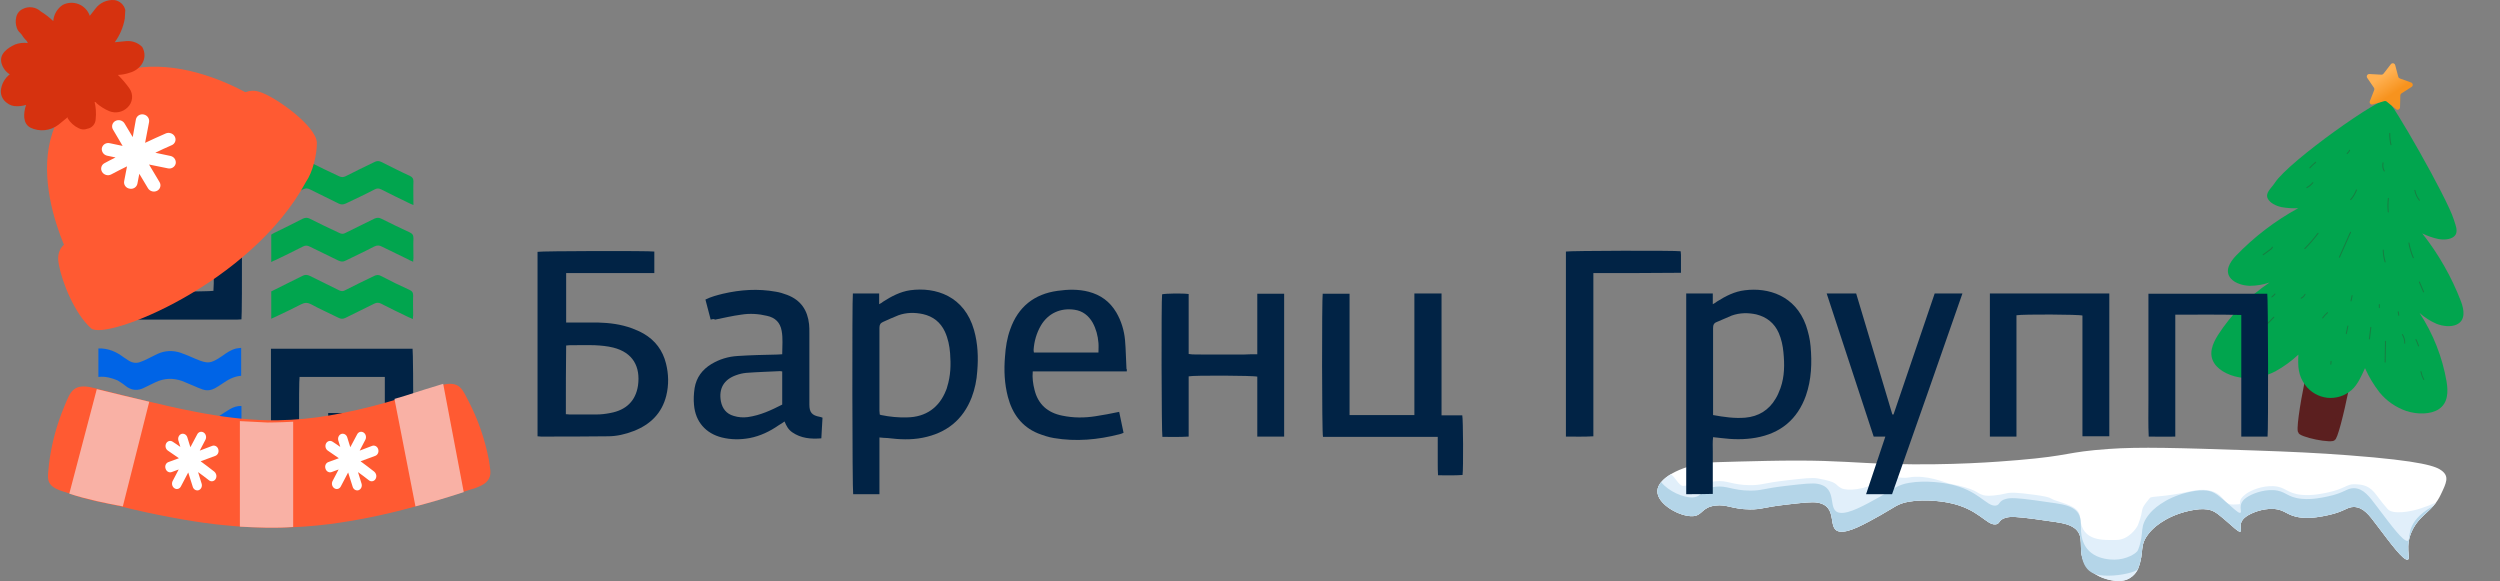 <svg width="469" height="109" viewBox="0 0 469 109" fill="none" xmlns="http://www.w3.org/2000/svg">
<rect x="0" y="0" width="469" height="109" fill="#808080" stroke="none"/>
<g clip-path="url(#clip0_1516_3)">
<path d="M18.457 31.255C27.221 31.255 35.931 31.255 44.695 31.255C44.859 31.255 45.078 31.255 45.243 31.31C45.407 31.855 45.462 58.926 45.297 59.908C45.024 59.908 44.695 59.963 44.421 59.963C36.095 59.963 27.769 59.963 19.443 59.963C19.06 59.963 18.786 60.017 18.457 60.017C18.457 50.412 18.457 40.861 18.457 31.255ZM40.039 36.549C34.671 36.549 29.358 36.549 24.044 36.549C23.88 37.586 23.935 54.068 24.099 54.614C25.414 54.778 39.491 54.723 40.039 54.559C40.148 53.523 40.148 48.883 39.984 48.229C36.478 48.229 32.973 48.229 29.412 48.229C29.412 46.428 29.358 44.736 29.412 42.935C31.22 42.935 33.028 42.935 34.78 42.935C36.533 42.935 38.286 42.935 40.094 42.935C40.039 40.752 40.039 38.732 40.039 36.549Z" fill="#012345"/>
<path d="M18.457 86.76C20.265 86.76 21.853 87.361 23.277 88.452C23.387 88.507 23.497 88.616 23.606 88.671C24.756 89.653 25.961 89.653 27.276 88.998C27.879 88.671 28.481 88.398 29.084 88.07C30.837 87.197 32.644 87.088 34.507 87.797C35.164 88.07 35.876 88.343 36.533 88.671C36.971 88.834 37.355 88.998 37.793 89.162C38.889 89.598 39.875 89.489 40.861 88.834C41.463 88.398 42.066 87.961 42.723 87.633C43.326 87.306 43.983 87.033 44.64 86.815C44.859 86.76 45.078 86.76 45.352 86.706C45.352 88.507 45.352 90.199 45.352 91.945C43.983 92.054 42.887 92.709 41.792 93.419C41.299 93.746 40.806 94.074 40.258 94.347C39.601 94.729 38.889 94.783 38.177 94.51C37.629 94.292 37.026 94.074 36.478 93.855C35.766 93.582 35.054 93.2 34.288 92.927C32.589 92.327 30.891 92.382 29.248 93.146C28.536 93.473 27.879 93.801 27.221 94.128C25.907 94.838 24.702 94.729 23.551 93.801C23.113 93.419 22.62 93.146 22.127 92.818C20.977 92.163 19.772 91.781 18.457 91.945C18.457 90.308 18.457 88.507 18.457 86.76Z" fill="#0064E6"/>
<path d="M18.457 65.366C20.265 65.312 21.798 65.967 23.168 67.004C23.497 67.222 23.825 67.44 24.154 67.659C24.866 68.095 25.633 68.204 26.4 67.877C26.893 67.713 27.331 67.495 27.769 67.276C28.372 67.004 28.919 66.676 29.522 66.403C30.946 65.748 32.425 65.694 33.904 66.185C34.835 66.512 35.712 66.894 36.588 67.276C38.998 68.313 39.491 68.259 41.682 66.785C42.504 66.185 43.38 65.585 44.366 65.366C44.64 65.312 44.914 65.312 45.243 65.257C45.243 67.058 45.243 68.75 45.243 70.496C43.819 70.606 42.723 71.261 41.627 72.025C41.189 72.297 40.751 72.625 40.313 72.843C39.601 73.225 38.834 73.335 38.012 73.062C37.41 72.843 36.862 72.625 36.259 72.352C35.547 72.079 34.89 71.752 34.178 71.479C32.48 70.879 30.837 70.933 29.193 71.697C28.481 72.025 27.824 72.352 27.166 72.68C25.852 73.389 24.647 73.28 23.497 72.352C23.058 71.97 22.565 71.697 22.072 71.37C21.032 70.933 19.772 70.551 18.457 70.715C18.457 68.914 18.457 67.167 18.457 65.366Z" fill="#0064E6"/>
<path d="M18.457 76.063C20.265 76.063 21.799 76.664 23.168 77.701C23.442 77.919 23.77 78.137 24.044 78.356C24.811 78.847 25.633 78.956 26.455 78.628C27.331 78.246 28.153 77.864 29.029 77.428C30.179 76.882 31.384 76.555 32.699 76.773C33.521 76.936 34.342 77.155 35.109 77.482C35.931 77.81 36.753 78.192 37.574 78.519C38.779 79.065 39.875 78.901 40.916 78.192C41.628 77.701 42.34 77.209 43.107 76.773C43.764 76.391 44.476 76.118 45.298 76.172C45.298 77.919 45.298 79.665 45.298 81.412C43.873 81.521 42.778 82.176 41.682 82.94C41.19 83.267 40.697 83.54 40.203 83.868C39.546 84.25 38.834 84.305 38.122 84.032C37.246 83.704 36.369 83.322 35.493 82.94C34.671 82.613 33.849 82.285 33.028 82.121C31.713 81.849 30.453 82.067 29.248 82.613C28.536 82.94 27.824 83.267 27.112 83.65C25.797 84.359 24.592 84.25 23.442 83.322C23.004 82.94 22.511 82.667 22.018 82.34C20.867 81.685 19.662 81.303 18.348 81.466C18.457 79.611 18.457 77.81 18.457 76.063Z" fill="#0064E6"/>
<path d="M50.83 94.074C50.83 84.468 50.83 74.972 50.83 65.421C59.704 65.421 68.578 65.421 77.397 65.421C77.561 66.021 77.616 93.309 77.397 94.074C68.578 94.074 59.759 94.074 50.83 94.074ZM72.193 70.715C66.825 70.715 61.511 70.715 56.198 70.715C56.034 71.697 56.089 88.179 56.253 88.78C57.513 88.889 60.909 88.889 61.566 88.671C61.566 87.743 61.566 86.815 61.566 85.887C61.566 84.959 61.566 84.031 61.566 83.158C61.566 82.23 61.566 81.248 61.566 80.32C61.566 79.392 61.566 78.465 61.566 77.482C63.429 77.482 65.181 77.482 66.934 77.482C68.687 77.482 70.44 77.537 72.193 77.427C72.193 75.135 72.193 72.952 72.193 70.715ZM72.193 88.78C72.193 86.76 72.193 84.796 72.193 82.831C71.426 82.612 67.482 82.667 66.825 82.885C66.825 84.85 66.77 86.815 66.88 88.834C68.523 88.834 70.057 88.834 71.59 88.834C71.755 88.834 71.974 88.78 72.193 88.78Z" fill="#012345"/>
<path d="M438.002 82.52C437.831 83.361 431.018 81.976 431.189 81.135C430.188 80.931 434.134 61.529 435.135 61.732L441.948 63.118C442.857 63.303 438.911 82.706 438.002 82.52Z" fill="#5B1F1F"/>
<g style="mix-blend-mode:screen">
<path d="M436.569 81.644C436.556 81.64 436.545 81.633 436.536 81.624C436.526 81.615 436.518 81.605 436.513 81.593C436.508 81.581 436.505 81.568 436.504 81.555C436.504 81.542 436.506 81.529 436.511 81.517C436.625 81.137 436.658 80.737 436.607 80.343C436.599 80.206 436.59 80.073 436.589 79.941C436.608 79.257 436.707 78.577 436.885 77.916C437.046 77.225 437.21 76.534 437.375 75.84C437.382 75.816 437.397 75.795 437.418 75.782C437.439 75.768 437.465 75.763 437.489 75.767C437.502 75.77 437.513 75.776 437.524 75.784C437.534 75.791 437.543 75.801 437.549 75.812C437.556 75.823 437.56 75.835 437.562 75.847C437.564 75.86 437.564 75.873 437.561 75.885C437.396 76.576 437.231 77.271 437.071 77.962C436.897 78.607 436.799 79.269 436.781 79.937C436.782 80.068 436.79 80.201 436.798 80.338C436.852 80.755 436.815 81.179 436.693 81.582C436.684 81.606 436.666 81.626 436.643 81.638C436.62 81.649 436.593 81.651 436.569 81.644Z" fill="#5B1F1F"/>
<path d="M438.078 78.76L438.044 78.753C438.022 78.738 438.008 78.716 438.002 78.69C437.997 78.665 438.002 78.638 438.016 78.616C438.261 78.181 438.415 77.701 438.47 77.204L439.606 70.914C439.611 70.888 439.626 70.865 439.648 70.85C439.67 70.836 439.696 70.83 439.722 70.834C439.746 70.84 439.767 70.854 439.782 70.875C439.796 70.895 439.802 70.92 439.799 70.945L438.662 77.239C438.603 77.765 438.438 78.273 438.175 78.732C438.163 78.746 438.148 78.755 438.131 78.76C438.114 78.765 438.095 78.765 438.078 78.76Z" fill="#5B1F1F"/>
<path d="M434.691 79.213C434.679 79.211 434.667 79.207 434.656 79.2C434.645 79.193 434.635 79.184 434.628 79.174C434.62 79.163 434.615 79.152 434.612 79.139C434.609 79.127 434.609 79.114 434.611 79.101C435.242 74.646 436.034 70.148 436.996 65.748C436.998 65.734 437.003 65.722 437.01 65.711C437.018 65.7 437.027 65.69 437.039 65.683C437.05 65.676 437.062 65.671 437.076 65.669C437.089 65.668 437.102 65.669 437.115 65.672C437.139 65.678 437.161 65.694 437.174 65.715C437.188 65.736 437.192 65.762 437.187 65.787C436.236 70.189 435.435 74.677 434.808 79.129C434.804 79.155 434.79 79.179 434.769 79.194C434.748 79.21 434.721 79.217 434.695 79.214L434.691 79.213Z" fill="#5B1F1F"/>
<path d="M434.005 71.144L433.986 71.14C433.974 71.135 433.963 71.127 433.955 71.118C433.946 71.108 433.939 71.097 433.934 71.085C433.93 71.073 433.927 71.06 433.928 71.047C433.928 71.035 433.931 71.022 433.937 71.01C434.211 70.306 434.363 69.561 434.385 68.806C434.417 68.347 434.477 67.889 434.564 67.437C434.697 66.873 434.872 66.319 435.087 65.781C435.406 65.036 435.61 64.248 435.695 63.442C435.695 63.429 435.698 63.417 435.703 63.405C435.708 63.394 435.715 63.384 435.724 63.375C435.734 63.367 435.744 63.36 435.756 63.356C435.768 63.352 435.78 63.35 435.793 63.35C435.806 63.351 435.818 63.354 435.83 63.359C435.842 63.364 435.853 63.372 435.862 63.382C435.87 63.391 435.877 63.403 435.882 63.415C435.886 63.427 435.888 63.44 435.887 63.453C435.807 64.279 435.598 65.088 435.269 65.85C435.058 66.38 434.886 66.925 434.754 67.48C434.669 67.925 434.611 68.374 434.58 68.825C434.555 69.601 434.4 70.367 434.119 71.091C434.109 71.112 434.092 71.129 434.071 71.138C434.051 71.148 434.027 71.15 434.005 71.144Z" fill="#5B1F1F"/>
<path d="M437.727 71.507C437.705 71.493 437.689 71.472 437.682 71.446C437.675 71.421 437.678 71.395 437.691 71.372C438.173 70.412 438.498 69.38 438.654 68.317L439.641 63.464C439.646 63.439 439.661 63.417 439.683 63.403C439.704 63.388 439.731 63.383 439.756 63.388C439.781 63.393 439.804 63.408 439.818 63.43C439.832 63.452 439.837 63.478 439.832 63.503L438.845 68.356C438.685 69.44 438.353 70.491 437.862 71.47C437.848 71.493 437.827 71.508 437.802 71.515C437.776 71.522 437.75 71.519 437.727 71.507Z" fill="#5B1F1F"/>
<path d="M432.741 81.331C432.718 81.325 432.698 81.312 432.684 81.293C432.669 81.274 432.662 81.251 432.662 81.228C432.824 79.158 433.097 77.099 433.479 75.059C433.484 75.034 433.499 75.012 433.521 74.997C433.542 74.983 433.569 74.978 433.594 74.983C433.619 74.988 433.641 75.003 433.655 75.023C433.669 75.044 433.675 75.07 433.671 75.094C433.29 77.128 433.019 79.181 432.858 81.243C432.857 81.256 432.853 81.269 432.848 81.281C432.842 81.292 432.834 81.302 432.824 81.311C432.814 81.319 432.803 81.325 432.79 81.329C432.778 81.333 432.765 81.335 432.752 81.334L432.741 81.331Z" fill="#5B1F1F"/>
</g>
<path d="M431.181 66.523C429.876 67.743 428.425 68.798 426.862 69.663C425.029 70.616 422.969 71.042 420.909 70.895C418.713 70.719 416.416 69.707 415.424 68.188C414.249 66.409 415.072 64.48 416.085 62.864C418.606 58.945 421.904 55.586 425.776 52.993C424.589 53.398 423.345 53.61 422.091 53.62C420.776 53.592 419.33 53.146 418.552 52.3C417.247 50.888 418.304 49.194 419.478 47.96C422.893 44.419 426.825 41.417 431.141 39.055C430.079 39.113 429.013 39.043 427.968 38.848C426.918 38.611 425.882 38.07 425.469 37.321C424.857 36.206 426.061 35.372 426.745 34.314C429.439 30.167 447.155 17.734 447.845 18.786C448.641 18.88 459.092 37.164 460.316 41.141C460.688 42.347 461.32 43.621 460.32 44.409C459.648 44.937 458.483 45.03 457.424 44.839C456.383 44.61 455.374 44.258 454.418 43.789C457.468 47.65 459.916 51.95 461.68 56.543C462.275 58.136 462.594 60.111 460.838 60.9C459.79 61.375 458.286 61.22 457.064 60.733C455.912 60.233 454.849 59.552 453.913 58.715C456.465 62.614 458.19 66.995 458.979 71.587C459.284 73.472 459.287 75.569 457.53 76.752C456.025 77.755 453.515 77.789 451.419 77.1C449.467 76.431 447.738 75.234 446.425 73.642C445.324 72.234 444.4 70.697 443.675 69.064C443.013 70.501 442.327 72.152 441.137 73.191C440.518 73.726 439.795 74.129 439.014 74.376C438.234 74.622 437.411 74.706 436.596 74.623C435.783 74.529 434.997 74.269 434.287 73.861C433.577 73.453 432.958 72.904 432.468 72.247C431.129 70.455 431.058 68.73 431.181 66.523Z" fill="#01A54E"/>
<g opacity="0.39">
<path d="M451.124 64.483C451.102 64.478 451.082 64.466 451.068 64.449C451.053 64.431 451.045 64.41 451.044 64.387C451.053 63.831 450.902 63.283 450.609 62.81C450.595 62.789 450.59 62.763 450.595 62.738C450.6 62.713 450.615 62.691 450.636 62.676C450.647 62.669 450.659 62.664 450.672 62.661C450.685 62.659 450.698 62.659 450.711 62.661C450.724 62.664 450.736 62.669 450.747 62.677C450.758 62.684 450.767 62.693 450.774 62.704C451.081 63.212 451.238 63.795 451.227 64.388C451.226 64.414 451.215 64.439 451.196 64.457C451.178 64.475 451.153 64.486 451.127 64.487L451.124 64.483Z" fill="#35432E"/>
<path d="M453.707 65.012C453.689 65.008 453.674 65 453.661 64.988C453.648 64.977 453.638 64.962 453.633 64.945C453.504 64.535 453.339 64.137 453.142 63.755C453.129 63.734 453.124 63.708 453.129 63.683C453.134 63.658 453.148 63.636 453.17 63.621C453.18 63.614 453.192 63.609 453.205 63.606C453.217 63.604 453.23 63.604 453.242 63.606C453.255 63.609 453.267 63.614 453.277 63.621C453.288 63.629 453.297 63.638 453.303 63.649C453.506 64.04 453.675 64.449 453.807 64.869C453.811 64.882 453.812 64.894 453.811 64.907C453.81 64.92 453.806 64.932 453.8 64.944C453.794 64.955 453.786 64.965 453.776 64.973C453.766 64.981 453.755 64.987 453.743 64.991C453.732 65 453.72 65.007 453.707 65.012Z" fill="#35432E"/>
<path d="M454.686 71.287C454.673 71.284 454.66 71.278 454.648 71.27C454.637 71.261 454.628 71.25 454.621 71.238C454.368 70.77 454.186 70.268 454.081 69.747C454.077 69.735 454.077 69.722 454.079 69.709C454.081 69.696 454.086 69.684 454.093 69.673C454.1 69.662 454.109 69.653 454.12 69.645C454.131 69.638 454.143 69.633 454.156 69.631C454.168 69.629 454.181 69.628 454.194 69.631C454.207 69.633 454.219 69.638 454.229 69.645C454.24 69.652 454.25 69.661 454.257 69.671C454.264 69.682 454.269 69.694 454.272 69.707C454.369 70.207 454.538 70.691 454.776 71.142C454.783 71.153 454.788 71.165 454.791 71.178C454.794 71.191 454.793 71.204 454.791 71.217C454.788 71.23 454.783 71.242 454.776 71.253C454.768 71.263 454.759 71.273 454.748 71.28C454.728 71.287 454.707 71.29 454.686 71.287Z" fill="#35432E"/>
<path d="M446.347 57.805C446.325 57.801 446.305 57.789 446.291 57.772C446.277 57.754 446.27 57.733 446.271 57.71L446.256 57.134C446.256 57.121 446.258 57.109 446.263 57.097C446.268 57.085 446.275 57.074 446.284 57.065C446.293 57.055 446.303 57.048 446.315 57.043C446.327 57.038 446.339 57.035 446.352 57.035C446.365 57.034 446.378 57.036 446.39 57.041C446.402 57.046 446.413 57.053 446.422 57.062C446.432 57.071 446.439 57.081 446.444 57.093C446.449 57.105 446.452 57.118 446.452 57.13L446.463 57.706C446.464 57.718 446.462 57.731 446.458 57.743C446.454 57.755 446.447 57.766 446.438 57.776C446.43 57.785 446.419 57.793 446.408 57.798C446.396 57.803 446.383 57.806 446.371 57.806L446.347 57.805Z" fill="#35432E"/>
<path d="M449.987 59.238C449.968 59.234 449.95 59.224 449.937 59.21C449.923 59.196 449.915 59.178 449.911 59.159L449.81 58.522C449.808 58.509 449.808 58.496 449.811 58.483C449.814 58.471 449.819 58.459 449.827 58.448C449.835 58.438 449.844 58.429 449.856 58.423C449.867 58.416 449.879 58.412 449.892 58.411C449.917 58.407 449.943 58.413 449.964 58.427C449.985 58.442 449.999 58.464 450.004 58.489L450.104 59.13C450.108 59.156 450.101 59.182 450.086 59.203C450.07 59.224 450.047 59.237 450.022 59.241L449.987 59.238Z" fill="#35432E"/>
<path d="M444.493 63.675C444.469 63.67 444.448 63.656 444.434 63.636C444.419 63.616 444.413 63.592 444.415 63.568L444.667 61.407C444.668 61.394 444.672 61.382 444.678 61.371C444.683 61.359 444.692 61.349 444.701 61.341C444.711 61.333 444.723 61.327 444.735 61.324C444.747 61.32 444.76 61.319 444.772 61.321C444.785 61.322 444.798 61.325 444.809 61.331C444.821 61.338 444.831 61.346 444.839 61.356C444.847 61.367 444.853 61.379 444.856 61.391C444.859 61.404 444.86 61.417 444.858 61.43L444.609 63.592C444.605 63.616 444.592 63.639 444.573 63.655C444.554 63.671 444.529 63.679 444.504 63.678L444.493 63.675Z" fill="#35432E"/>
<path d="M447.431 68.029C447.409 68.023 447.389 68.01 447.375 67.993C447.36 67.975 447.352 67.952 447.352 67.929L447.423 64.036C447.424 64.011 447.435 63.986 447.453 63.968C447.472 63.951 447.496 63.941 447.522 63.941C447.535 63.941 447.548 63.944 447.56 63.948C447.572 63.953 447.582 63.961 447.591 63.97C447.6 63.979 447.607 63.99 447.612 64.002C447.616 64.014 447.618 64.027 447.617 64.04L447.55 67.934C447.549 67.947 447.546 67.96 447.541 67.971C447.536 67.983 447.528 67.994 447.518 68.003C447.509 68.011 447.497 68.018 447.485 68.023C447.473 68.027 447.46 68.029 447.447 68.028L447.431 68.029Z" fill="#35432E"/>
<path d="M441.036 56.546C441.011 56.541 440.989 56.526 440.974 56.504C440.96 56.483 440.955 56.456 440.96 56.431L441.161 55.442C441.167 55.416 441.182 55.394 441.203 55.38C441.225 55.365 441.251 55.36 441.276 55.365C441.302 55.371 441.324 55.386 441.338 55.407C441.353 55.429 441.358 55.455 441.353 55.48L441.151 56.47C441.146 56.495 441.131 56.518 441.11 56.532C441.088 56.546 441.062 56.551 441.036 56.546Z" fill="#35432E"/>
<path d="M440.149 62.688C440.124 62.683 440.102 62.668 440.087 62.647C440.073 62.625 440.068 62.599 440.073 62.573L440.365 61.141C440.37 61.115 440.385 61.093 440.406 61.079C440.428 61.064 440.454 61.059 440.48 61.065C440.505 61.07 440.527 61.085 440.541 61.106C440.556 61.128 440.561 61.154 440.556 61.179L440.264 62.612C440.259 62.638 440.244 62.66 440.223 62.674C440.201 62.688 440.175 62.694 440.149 62.688Z" fill="#35432E"/>
<path d="M437.241 68.419C437.217 68.415 437.196 68.402 437.182 68.383C437.168 68.364 437.161 68.34 437.163 68.316L437.212 67.761C437.215 67.735 437.228 67.711 437.248 67.694C437.269 67.677 437.295 67.669 437.321 67.672C437.334 67.673 437.346 67.677 437.358 67.684C437.369 67.69 437.379 67.698 437.387 67.709C437.394 67.719 437.4 67.73 437.404 67.743C437.407 67.755 437.408 67.768 437.407 67.781L437.358 68.332C437.355 68.357 437.343 68.381 437.323 68.398C437.303 68.414 437.278 68.423 437.252 68.422L437.241 68.419Z" fill="#35432E"/>
<path d="M435.718 59.73L435.675 59.721C435.655 59.706 435.641 59.683 435.638 59.658C435.634 59.632 435.64 59.607 435.655 59.586C435.923 59.214 436.235 58.877 436.584 58.581C436.594 58.574 436.606 58.569 436.619 58.566C436.631 58.563 436.644 58.563 436.656 58.566C436.669 58.568 436.681 58.573 436.692 58.581C436.702 58.588 436.711 58.597 436.718 58.608C436.725 58.619 436.73 58.63 436.733 58.643C436.735 58.656 436.735 58.669 436.733 58.681C436.73 58.694 436.725 58.706 436.718 58.716C436.71 58.727 436.701 58.735 436.69 58.742C436.353 59.033 436.05 59.363 435.79 59.725C435.767 59.736 435.742 59.738 435.718 59.73Z" fill="#35432E"/>
<path d="M431.683 56.033C431.668 56.029 431.654 56.023 431.642 56.014C431.63 56.004 431.621 55.992 431.614 55.979C431.603 55.956 431.602 55.929 431.61 55.904C431.619 55.88 431.637 55.86 431.66 55.849C431.956 55.705 432.193 55.464 432.332 55.166C432.344 55.143 432.363 55.126 432.388 55.117C432.412 55.109 432.438 55.11 432.461 55.121C432.473 55.126 432.484 55.133 432.492 55.143C432.501 55.152 432.508 55.163 432.513 55.175C432.517 55.187 432.519 55.2 432.519 55.213C432.519 55.225 432.516 55.238 432.51 55.25C432.351 55.588 432.08 55.861 431.744 56.025C431.725 56.033 431.703 56.036 431.683 56.033Z" fill="#35432E"/>
<path d="M424.984 61.148C424.964 61.143 424.946 61.132 424.931 61.117C424.914 61.098 424.905 61.073 424.907 61.047C424.908 61.021 424.92 60.997 424.939 60.98C425.482 60.501 425.996 59.99 426.479 59.451C426.497 59.432 426.521 59.42 426.546 59.419C426.572 59.417 426.597 59.426 426.616 59.443C426.636 59.46 426.647 59.484 426.649 59.51C426.65 59.535 426.641 59.56 426.624 59.58C426.137 60.126 425.617 60.642 425.068 61.126C425.057 61.135 425.044 61.142 425.029 61.146C425.015 61.15 424.999 61.151 424.984 61.148Z" fill="#35432E"/>
<path d="M426.175 55.8C426.163 55.798 426.152 55.793 426.141 55.786C426.131 55.779 426.123 55.77 426.116 55.76C426.102 55.739 426.097 55.712 426.102 55.688C426.107 55.663 426.122 55.641 426.143 55.626C426.353 55.475 426.541 55.296 426.705 55.096C426.721 55.076 426.743 55.063 426.769 55.06C426.794 55.057 426.819 55.064 426.839 55.08C426.85 55.087 426.858 55.097 426.864 55.109C426.871 55.12 426.875 55.133 426.876 55.145C426.878 55.158 426.877 55.171 426.873 55.184C426.869 55.196 426.863 55.208 426.855 55.218C426.683 55.433 426.482 55.624 426.258 55.785C426.247 55.794 426.233 55.8 426.219 55.803C426.204 55.805 426.189 55.804 426.175 55.8Z" fill="#35432E"/>
<path d="M452.713 48.437C452.698 48.433 452.684 48.427 452.672 48.418C452.66 48.408 452.65 48.396 452.644 48.383C452.256 47.495 451.981 46.562 451.824 45.606C451.822 45.593 451.822 45.58 451.824 45.567C451.827 45.554 451.832 45.542 451.839 45.531C451.847 45.52 451.856 45.511 451.867 45.505C451.878 45.498 451.89 45.493 451.903 45.49C451.929 45.487 451.955 45.493 451.976 45.509C451.996 45.524 452.01 45.547 452.014 45.573C452.172 46.512 452.444 47.429 452.823 48.304C452.829 48.316 452.831 48.328 452.832 48.341C452.832 48.354 452.83 48.367 452.825 48.379C452.82 48.391 452.814 48.402 452.805 48.411C452.796 48.42 452.785 48.428 452.773 48.433C452.754 48.44 452.733 48.441 452.713 48.437Z" fill="#35432E"/>
<path d="M454.641 54.861C454.625 54.857 454.611 54.85 454.598 54.84C454.586 54.83 454.576 54.817 454.569 54.802L453.785 52.948C453.776 52.924 453.776 52.898 453.786 52.875C453.796 52.851 453.815 52.833 453.838 52.823C453.85 52.818 453.862 52.815 453.875 52.815C453.888 52.815 453.901 52.817 453.913 52.821C453.925 52.826 453.936 52.833 453.945 52.842C453.955 52.851 453.962 52.861 453.967 52.873L454.752 54.728C454.76 54.752 454.759 54.779 454.749 54.802C454.739 54.826 454.721 54.845 454.698 54.856C454.68 54.864 454.66 54.865 454.641 54.861Z" fill="#35432E"/>
<path d="M447.43 49.232C447.413 49.229 447.397 49.221 447.384 49.209C447.371 49.197 447.361 49.182 447.356 49.165C447.134 48.435 447.014 47.678 446.998 46.916C446.997 46.903 447 46.89 447.004 46.878C447.009 46.866 447.016 46.855 447.025 46.846C447.034 46.837 447.044 46.829 447.056 46.824C447.068 46.819 447.081 46.816 447.094 46.816C447.107 46.816 447.119 46.818 447.131 46.823C447.143 46.827 447.154 46.834 447.164 46.843C447.173 46.852 447.18 46.863 447.186 46.875C447.191 46.886 447.193 46.899 447.194 46.912C447.209 47.657 447.327 48.395 447.543 49.108C447.55 49.133 447.546 49.159 447.534 49.182C447.522 49.204 447.502 49.222 447.478 49.23C447.463 49.234 447.446 49.235 447.43 49.232Z" fill="#35432E"/>
<path d="M438.857 48.344L438.834 48.339C438.822 48.334 438.811 48.327 438.803 48.317C438.794 48.308 438.787 48.297 438.782 48.285C438.778 48.273 438.775 48.26 438.776 48.247C438.776 48.234 438.779 48.222 438.785 48.21L440.868 43.541C440.874 43.529 440.881 43.518 440.89 43.509C440.9 43.501 440.911 43.494 440.923 43.489C440.935 43.484 440.947 43.482 440.96 43.483C440.973 43.483 440.986 43.486 440.998 43.491C441.009 43.496 441.02 43.503 441.029 43.512C441.038 43.521 441.045 43.532 441.05 43.543C441.054 43.555 441.056 43.568 441.056 43.58C441.056 43.593 441.053 43.605 441.048 43.617L438.963 48.29C438.954 48.309 438.939 48.325 438.919 48.335C438.9 48.345 438.878 48.348 438.857 48.344Z" fill="#35432E"/>
<path d="M432.368 46.714C432.35 46.716 432.331 46.712 432.315 46.703C432.306 46.694 432.298 46.683 432.293 46.671C432.288 46.659 432.286 46.646 432.286 46.633C432.286 46.62 432.289 46.608 432.294 46.596C432.299 46.584 432.306 46.573 432.315 46.564C433.208 45.674 434.034 44.719 434.786 43.708C434.793 43.698 434.803 43.689 434.814 43.682C434.824 43.675 434.837 43.67 434.849 43.669C434.862 43.667 434.875 43.667 434.887 43.671C434.9 43.674 434.911 43.68 434.921 43.688C434.932 43.695 434.941 43.705 434.948 43.715C434.955 43.726 434.959 43.739 434.961 43.751C434.963 43.764 434.962 43.777 434.959 43.789C434.956 43.802 434.95 43.813 434.942 43.823C434.183 44.842 433.351 45.805 432.454 46.704C432.441 46.712 432.427 46.716 432.412 46.718C432.397 46.72 432.382 46.719 432.368 46.714Z" fill="#35432E"/>
<path d="M424.552 47.878C424.528 47.871 424.507 47.857 424.492 47.838C424.485 47.827 424.48 47.816 424.477 47.803C424.474 47.791 424.474 47.778 424.477 47.765C424.48 47.752 424.485 47.74 424.492 47.73C424.499 47.72 424.509 47.711 424.519 47.704L425.868 46.725C426.018 46.641 426.135 46.509 426.199 46.351C426.201 46.338 426.206 46.326 426.213 46.315C426.22 46.304 426.229 46.295 426.24 46.288C426.251 46.282 426.263 46.277 426.275 46.276C426.288 46.274 426.301 46.275 426.313 46.278C426.339 46.285 426.361 46.3 426.375 46.322C426.389 46.345 426.394 46.371 426.389 46.397C426.316 46.601 426.172 46.772 425.984 46.88L424.634 47.863C424.622 47.871 424.609 47.876 424.595 47.879C424.58 47.881 424.566 47.881 424.552 47.878Z" fill="#35432E"/>
<path d="M433.312 31.567C433.295 31.567 433.278 31.564 433.262 31.557C433.243 31.54 433.232 31.516 433.23 31.49C433.229 31.464 433.238 31.439 433.255 31.42C433.595 31.041 433.964 30.689 434.36 30.367C434.37 30.36 434.382 30.355 434.395 30.352C434.407 30.35 434.42 30.35 434.433 30.352C434.445 30.355 434.457 30.36 434.468 30.367C434.478 30.374 434.487 30.384 434.494 30.395C434.501 30.405 434.506 30.417 434.509 30.43C434.511 30.442 434.511 30.455 434.509 30.468C434.506 30.48 434.501 30.492 434.494 30.502C434.487 30.513 434.477 30.522 434.466 30.529C434.079 30.844 433.718 31.189 433.385 31.562C433.362 31.573 433.336 31.575 433.312 31.567Z" fill="#35432E"/>
<path d="M432.756 35.297C432.743 35.295 432.729 35.289 432.718 35.28C432.707 35.272 432.698 35.261 432.691 35.248C432.683 35.238 432.678 35.225 432.676 35.213C432.673 35.2 432.673 35.187 432.676 35.174C432.678 35.161 432.683 35.149 432.691 35.138C432.698 35.127 432.708 35.118 432.719 35.111C433.138 34.885 433.508 34.579 433.809 34.211C433.817 34.201 433.827 34.193 433.838 34.187C433.849 34.181 433.861 34.177 433.873 34.176C433.886 34.175 433.899 34.176 433.91 34.18C433.922 34.184 433.933 34.19 433.943 34.198C433.953 34.206 433.962 34.215 433.968 34.226C433.974 34.237 433.979 34.249 433.98 34.262C433.982 34.274 433.98 34.287 433.977 34.299C433.973 34.312 433.967 34.323 433.959 34.333C433.642 34.725 433.252 35.051 432.809 35.292C432.792 35.299 432.774 35.301 432.756 35.297Z" fill="#35432E"/>
<path d="M440.305 28.879C440.282 28.876 440.262 28.865 440.248 28.847C440.24 28.836 440.235 28.824 440.232 28.811C440.23 28.799 440.23 28.785 440.232 28.773C440.235 28.76 440.24 28.747 440.248 28.737C440.255 28.726 440.264 28.717 440.275 28.71C440.459 28.563 440.604 28.374 440.698 28.159C440.703 28.147 440.71 28.137 440.719 28.128C440.728 28.119 440.738 28.112 440.75 28.107C440.762 28.102 440.774 28.1 440.787 28.101C440.8 28.101 440.812 28.104 440.824 28.109C440.836 28.113 440.847 28.12 440.856 28.129C440.866 28.138 440.873 28.148 440.878 28.16C440.883 28.172 440.886 28.185 440.885 28.198C440.885 28.211 440.883 28.223 440.877 28.235C440.77 28.481 440.605 28.698 440.395 28.865C440.382 28.874 440.367 28.88 440.352 28.882C440.336 28.885 440.32 28.884 440.305 28.879Z" fill="#35432E"/>
<path d="M440.973 37.526C440.956 37.528 440.939 37.524 440.924 37.516C440.905 37.499 440.893 37.475 440.892 37.449C440.89 37.423 440.899 37.398 440.916 37.379C441.379 36.859 441.741 36.259 441.984 35.607C441.993 35.583 442.011 35.563 442.034 35.552C442.057 35.541 442.084 35.54 442.108 35.548C442.12 35.553 442.131 35.56 442.141 35.568C442.15 35.577 442.158 35.588 442.163 35.6C442.169 35.611 442.172 35.624 442.172 35.637C442.172 35.65 442.17 35.663 442.165 35.675C441.914 36.349 441.54 36.97 441.064 37.509C441.052 37.518 441.037 37.525 441.021 37.528C441.005 37.531 440.989 37.53 440.973 37.526Z" fill="#35432E"/>
<path d="M448.013 39.869C447.994 39.864 447.976 39.854 447.963 39.839C447.949 39.824 447.941 39.806 447.939 39.786C447.858 38.931 447.865 38.07 447.96 37.216C447.961 37.203 447.965 37.191 447.972 37.179C447.978 37.168 447.986 37.158 447.997 37.151C448.007 37.143 448.018 37.137 448.031 37.133C448.043 37.13 448.056 37.129 448.069 37.131C448.082 37.132 448.094 37.135 448.106 37.141C448.117 37.147 448.127 37.156 448.135 37.166C448.143 37.176 448.149 37.188 448.152 37.201C448.156 37.214 448.156 37.227 448.154 37.239C448.06 38.078 448.052 38.925 448.13 39.765C448.132 39.79 448.125 39.816 448.109 39.835C448.093 39.855 448.07 39.868 448.044 39.871L448.013 39.869Z" fill="#35432E"/>
<path d="M448.524 27.24C448.507 27.236 448.49 27.228 448.477 27.216C448.464 27.203 448.455 27.187 448.451 27.169C448.284 26.468 448.207 25.747 448.223 25.026C448.223 25.013 448.226 25 448.231 24.988C448.237 24.977 448.245 24.966 448.254 24.957C448.264 24.948 448.275 24.942 448.287 24.937C448.299 24.933 448.312 24.931 448.325 24.932C448.351 24.932 448.376 24.943 448.393 24.961C448.411 24.98 448.421 25.005 448.421 25.03C448.402 25.734 448.476 26.436 448.64 27.12C448.646 27.146 448.642 27.173 448.628 27.195C448.615 27.218 448.593 27.234 448.568 27.241L448.524 27.24Z" fill="#35432E"/>
<path d="M453.872 37.666C453.85 37.661 453.831 37.649 453.816 37.631C453.364 37.078 453.06 36.419 452.932 35.716C452.929 35.691 452.935 35.666 452.95 35.646C452.964 35.625 452.986 35.61 453.011 35.605C453.023 35.602 453.036 35.602 453.049 35.605C453.062 35.608 453.074 35.613 453.085 35.62C453.095 35.628 453.105 35.637 453.112 35.648C453.119 35.659 453.124 35.671 453.126 35.684C453.241 36.352 453.524 36.979 453.949 37.507C453.963 37.528 453.967 37.554 453.962 37.579C453.957 37.604 453.943 37.626 453.922 37.641C453.908 37.653 453.891 37.662 453.872 37.666Z" fill="#35432E"/>
<path d="M447.263 32.172C447.235 32.166 447.212 32.15 447.196 32.127C446.921 31.642 446.84 31.071 446.968 30.529C446.971 30.516 446.977 30.504 446.984 30.494C446.992 30.484 447.002 30.475 447.013 30.468C447.023 30.462 447.036 30.457 447.048 30.455C447.061 30.453 447.074 30.454 447.086 30.457C447.099 30.46 447.111 30.465 447.122 30.472C447.132 30.48 447.141 30.489 447.148 30.5C447.155 30.512 447.159 30.524 447.161 30.537C447.162 30.55 447.161 30.563 447.158 30.575C447.04 31.067 447.114 31.586 447.364 32.026C447.372 32.036 447.377 32.049 447.379 32.062C447.382 32.074 447.382 32.087 447.379 32.1C447.377 32.113 447.372 32.125 447.364 32.136C447.357 32.147 447.347 32.156 447.336 32.163C447.314 32.175 447.287 32.178 447.263 32.172Z" fill="#35432E"/>
</g>
<path d="M452.429 16.296C452.5 16.249 452.556 16.183 452.592 16.106C452.628 16.029 452.642 15.943 452.632 15.859C452.621 15.774 452.588 15.694 452.535 15.627C452.483 15.561 452.412 15.51 452.332 15.481L450.204 14.714C450.134 14.689 450.07 14.647 450.02 14.591C449.969 14.536 449.933 14.469 449.915 14.396L449.337 12.21C449.315 12.126 449.269 12.051 449.207 11.992C449.144 11.932 449.066 11.892 448.981 11.875C448.897 11.858 448.809 11.864 448.728 11.894C448.647 11.924 448.576 11.976 448.523 12.044L447.141 13.832C447.095 13.892 447.034 13.939 446.966 13.97C446.897 14.001 446.822 14.015 446.746 14.01L444.488 13.885C444.404 13.882 444.32 13.902 444.246 13.944C444.172 13.985 444.111 14.045 444.069 14.119C444.027 14.192 444.006 14.275 444.008 14.36C444.01 14.444 444.035 14.527 444.08 14.598L445.355 16.469C445.394 16.529 445.42 16.596 445.429 16.667C445.438 16.738 445.43 16.81 445.407 16.878L444.581 18.985C444.549 19.066 444.54 19.154 444.555 19.239C444.571 19.324 444.61 19.403 444.669 19.467C444.727 19.531 444.803 19.577 444.886 19.6C444.97 19.623 445.058 19.622 445.141 19.597L447.311 18.964C447.383 18.943 447.46 18.94 447.533 18.955C447.607 18.97 447.676 19.003 447.735 19.05L449.485 20.48C449.552 20.535 449.633 20.57 449.719 20.582C449.805 20.593 449.892 20.58 449.971 20.544C450.05 20.509 450.117 20.451 450.165 20.38C450.214 20.308 450.241 20.224 450.243 20.137L450.306 17.874C450.312 17.802 450.334 17.733 450.371 17.672C450.407 17.61 450.457 17.558 450.517 17.519L452.429 16.296Z" fill="url(#paint0_linear_1516_3)"/>
<path d="M310.925 92.115C310.992 89.705 315.188 87.536 319.83 86.856C320.712 86.727 322.582 86.677 326.286 86.584C329.62 86.5 333.389 86.405 336.973 86.403C344.88 86.397 347.858 86.846 354.784 87.037C366.021 87.347 374.889 86.625 378.606 86.312C388.575 85.472 387.396 84.813 395.526 84.227C401.454 83.799 408.613 84.026 422.687 84.499C429.878 84.74 434.829 84.977 440.498 85.405C454.715 86.48 457.072 87.522 458.086 88.307C459.51 89.407 458.961 90.552 457.864 92.84C456.389 95.917 454.241 96.374 452.743 99.096C450.886 102.472 452.438 104.947 451.63 104.99C450.811 105.034 448.892 102.51 445.841 98.462C444.518 96.705 443.394 95.138 441.611 95.107C440.251 95.083 439.866 95.977 436.713 96.648C435.562 96.893 433.739 97.281 431.815 97.102C428.946 96.834 428.833 95.582 426.472 95.47C424.409 95.371 422.31 96.222 421.351 96.92C419.561 98.225 420.805 99.684 420.238 99.731C419.821 99.765 419.129 98.977 417.121 97.283C415.753 96.128 415.144 95.708 414.005 95.56C413.243 95.461 412.223 95.481 410.665 95.832C405.853 96.918 403.658 99.42 403.318 99.822C401.123 102.418 402.433 103.26 401.092 106.713C400.858 107.314 399.803 109.003 397.5 109C395.303 108.998 390.694 107.747 390.405 103.267C390.28 101.321 390.808 99.376 387.734 98.371C386.814 98.07 385.117 97.838 381.723 97.374C378.219 96.894 377.164 96.911 376.379 97.102C374.85 97.473 375.272 98.279 374.375 98.371C372.614 98.551 371.221 95.414 365.47 94.291C365.067 94.212 361.438 93.529 358.123 94.11C355.969 94.487 355.501 95.126 352.78 96.648C349.799 98.316 346.916 99.928 345.21 99.731C342.562 99.425 345.071 95.027 340.98 94.291C339.961 94.108 338.372 94.29 335.192 94.654C330.748 95.162 330.516 95.579 328.29 95.561C324.943 95.532 323.99 94.578 321.834 94.835C319.21 95.148 319.416 96.705 317.603 96.83C315.236 96.992 310.855 94.614 310.925 92.115Z" fill="white"/>
<path d="M452.742 99.096C450.886 102.471 452.437 104.946 451.631 104.99C450.811 105.034 448.891 102.509 445.842 98.462C444.517 96.705 443.394 95.138 441.611 95.107C440.252 95.083 439.867 95.977 436.713 96.648C435.563 96.893 433.739 97.281 431.815 97.101C428.948 96.833 428.834 95.582 426.472 95.469C424.409 95.371 422.31 96.222 421.351 96.921C419.561 98.225 420.804 99.684 420.237 99.731C419.821 99.765 419.128 98.978 417.122 97.283C415.754 96.128 415.143 95.709 414.005 95.56C413.244 95.461 412.224 95.48 410.664 95.832C405.852 96.918 403.657 99.42 403.318 99.822C401.123 102.417 402.434 103.259 401.093 106.712C400.859 107.314 399.802 109.003 397.5 109C395.305 108.998 390.693 107.747 390.406 103.267C390.281 101.32 390.807 99.375 387.733 98.371C386.815 98.071 385.116 97.838 381.723 97.373C378.219 96.894 377.164 96.91 376.379 97.101C374.851 97.473 375.272 98.279 374.375 98.371C372.614 98.551 371.221 95.414 365.471 94.29C365.068 94.212 361.438 93.529 358.122 94.11C355.97 94.487 355.501 95.126 352.78 96.648C349.799 98.315 346.916 99.928 345.211 99.731C342.562 99.425 345.072 95.027 340.98 94.29C339.962 94.108 338.372 94.29 335.191 94.653C330.748 95.162 330.516 95.579 328.291 95.56C324.944 95.532 323.989 94.578 321.833 94.835C319.21 95.147 319.417 96.704 317.604 96.83C315.236 96.993 310.855 94.614 310.925 92.115C310.957 90.973 311.916 89.886 313.407 88.986C314.143 89.251 314.965 91.212 315.769 91.158C317.584 91.032 319.21 90.604 321.833 90.291C323.989 90.035 324.944 90.989 328.291 91.017C330.516 91.035 330.748 90.619 335.191 90.11C338.372 89.746 339.962 89.564 340.98 89.747C345.072 90.484 344.038 90.868 345.432 91.585C346.531 92.152 349.799 91.917 352.78 90.25C355.501 88.728 355.97 89.944 358.122 89.566C361.438 88.985 365.068 90.596 365.471 90.674C371.221 91.798 370.579 92.496 372.098 92.9C372.99 93.137 374.851 92.93 376.379 92.558C377.164 92.367 378.219 92.35 381.723 92.83C385.116 93.294 384.538 93.527 385.456 93.828C388.53 94.832 390.126 95.287 390.252 97.234C390.541 101.714 394.81 101.297 397.005 101.299C399.31 101.302 400.859 99.061 401.093 98.459C402.434 95.006 401.123 96.019 403.318 93.423C403.657 93.022 405.852 93.302 410.664 92.216C412.224 91.864 413.244 91.845 414.005 91.944C415.143 92.093 416.134 92.449 417.122 93.667C418.076 94.844 418.511 94.663 420.018 94.6C420.593 94.576 419.561 93.959 421.351 92.654C422.31 91.956 424.409 91.106 426.472 91.204C428.834 91.317 428.948 92.568 431.815 92.836C433.739 93.016 435.563 92.628 436.713 92.383C439.867 91.712 440.252 90.817 441.611 90.841C443.394 90.873 444.556 91.136 445.842 92.898C446.603 93.942 447.318 94.813 447.921 95.5C448.834 96.541 451.991 96.074 454.108 95.382C455.067 95.07 456.076 94.695 457.021 94.259C455.645 96.151 453.974 96.856 452.742 99.096Z" fill="#E1EFFA"/>
<path d="M452.742 99.096C450.886 102.471 452.437 104.946 451.631 104.99C450.811 105.034 448.891 102.509 445.842 98.462C444.517 96.705 443.394 95.138 441.611 95.106C440.252 95.083 439.867 95.977 436.713 96.648C435.563 96.893 433.739 97.281 431.815 97.101C428.948 96.833 428.834 95.582 426.472 95.469C424.409 95.371 422.31 96.222 421.351 96.921C419.561 98.225 420.804 99.684 420.237 99.731C419.821 99.765 419.128 98.978 417.122 97.283C415.754 96.128 415.143 95.708 414.005 95.56C413.244 95.461 412.224 95.48 410.664 95.832C405.852 96.918 403.657 99.42 403.318 99.822C401.123 102.417 402.434 103.259 401.093 106.712C400.859 107.314 397.828 108.003 395.526 108C393.331 107.998 390.693 107.747 390.406 103.267C390.281 101.32 390.807 99.375 387.733 98.371C386.815 98.07 385.116 97.838 381.723 97.373C378.219 96.894 377.164 96.91 376.379 97.101C374.851 97.473 375.272 98.279 374.375 98.371C372.614 98.551 371.221 95.413 365.471 94.29C365.068 94.212 361.438 93.529 358.122 94.11C355.97 94.487 355.501 95.126 352.78 96.648C349.799 98.315 346.916 99.928 345.211 99.731C342.562 99.425 345.072 95.027 340.98 94.29C339.962 94.108 338.372 94.29 335.191 94.653C330.748 95.162 330.516 95.579 328.291 95.56C324.944 95.532 323.989 94.578 321.833 94.835C319.21 95.147 319.417 96.704 317.604 96.83C315.236 96.993 310.855 94.614 310.925 92.115C310.941 91.537 311.194 90.974 311.636 90.442C312.961 92.14 315.839 93.428 317.604 93.307C319.417 93.182 319.21 91.625 321.833 91.312C323.989 91.055 324.944 92.01 328.291 92.038C330.516 92.056 330.748 91.64 335.191 91.131C338.372 90.767 339.962 90.585 340.98 90.768C345.072 91.504 342.562 95.902 345.211 96.208C346.916 96.406 349.799 94.793 352.78 93.126C355.501 91.604 355.97 90.965 358.122 90.587C361.438 90.006 365.068 90.689 365.471 90.768C371.221 91.891 372.614 95.029 374.375 94.849C375.272 94.757 374.851 93.951 376.379 93.579C377.164 93.388 378.219 93.371 381.723 93.851C385.116 94.316 386.815 94.548 387.733 94.849C390.807 95.853 390.281 97.798 390.406 99.745C390.693 104.225 394.444 104.987 396.639 104.99C398.941 104.993 400.859 103.792 401.093 103.19C402.434 99.737 401.123 98.895 403.318 96.299C403.657 95.897 405.852 93.395 410.664 92.309C412.224 91.958 413.244 91.939 414.005 92.038C415.143 92.186 415.754 92.605 417.122 93.76C419.128 95.454 419.821 96.243 420.237 96.208C420.804 96.162 419.561 94.702 421.351 93.397C422.31 92.699 424.409 91.849 426.472 91.947C428.834 92.06 428.948 93.311 431.815 93.579C433.739 93.759 435.563 93.37 436.713 93.126C439.867 92.455 440.252 91.56 441.611 91.584C443.394 91.616 444.517 93.182 445.842 94.939C448.891 98.987 450.811 101.511 451.631 101.468C452.437 101.424 450.959 98.51 455.418 95.567C455.796 95.316 456.158 95.099 456.502 94.907C455.242 96.347 453.824 97.132 452.742 99.096Z" fill="#B4D5E8"/>
<path d="M100.842 81.848C100.842 70.223 100.842 58.707 100.842 47.246C101.444 47.082 121.821 47.028 122.752 47.192C122.752 47.465 122.752 47.737 122.752 48.01C122.752 49.047 122.752 50.084 122.752 51.23C117.165 51.23 111.742 51.23 106.21 51.23C106.21 54.341 106.21 57.343 106.21 60.508C106.484 60.508 106.758 60.508 107.086 60.508C108.784 60.508 110.482 60.508 112.235 60.508C114.372 60.563 116.508 60.836 118.589 61.6C119.302 61.873 120.068 62.2 120.726 62.582C122.917 63.838 124.341 65.748 124.943 68.204C125.436 70.169 125.491 72.188 124.998 74.207C124.177 77.537 121.986 79.665 118.863 80.866C117.33 81.466 115.686 81.848 114.043 81.848C109.88 81.903 105.662 81.903 101.499 81.903C101.225 81.903 101.061 81.848 100.842 81.848ZM106.155 77.7C106.429 77.7 106.593 77.755 106.812 77.755C108.511 77.755 110.209 77.755 111.907 77.755C112.783 77.755 113.66 77.646 114.481 77.482C117.494 76.936 119.247 75.19 119.685 72.352C120.178 68.804 118.754 66.13 115.029 65.202C113.933 64.929 112.728 64.82 111.633 64.766C110.044 64.711 108.456 64.766 106.812 64.766C106.593 64.766 106.429 64.82 106.21 64.82C106.155 69.077 106.155 73.334 106.155 77.7Z" fill="#012345"/>
<path d="M316.334 92.709C316.334 80.102 316.334 67.604 316.334 55.051C317.977 55.051 319.621 55.051 321.319 55.051C321.319 55.706 321.319 56.306 321.319 57.07C321.702 56.852 321.921 56.743 322.086 56.579C323.729 55.542 325.427 54.669 327.344 54.451C331.726 53.905 336.766 55.433 338.792 61C339.231 62.31 339.559 63.62 339.669 64.984C339.943 68.095 339.833 71.206 338.792 74.208C337.204 78.683 334.027 81.303 329.371 82.121C327.18 82.503 325.043 82.449 322.852 82.176C322.359 82.121 321.921 82.067 321.373 82.012C321.264 82.94 321.319 83.813 321.319 84.686C321.319 85.56 321.319 86.487 321.319 87.361C321.319 88.234 321.319 89.107 321.319 89.981C321.319 90.854 321.319 91.727 321.319 92.655C319.621 92.709 318.032 92.709 316.334 92.709ZM321.373 77.864C323.455 78.246 325.427 78.519 327.399 78.356C329.919 78.137 331.836 76.936 333.096 74.808C333.479 74.208 333.753 73.498 334.027 72.789C334.794 70.606 334.794 68.368 334.575 66.13C334.465 64.875 334.191 63.62 333.698 62.473C332.877 60.618 331.452 59.472 329.48 58.98C327.947 58.653 326.413 58.653 324.879 59.199C323.948 59.581 323.017 60.017 322.086 60.4C321.483 60.618 321.373 61 321.373 61.6C321.373 66.731 321.373 71.861 321.373 76.991C321.373 77.209 321.373 77.482 321.373 77.864Z" fill="#012345"/>
<path d="M164.984 82.067C164.984 85.669 164.984 89.162 164.984 92.709C163.286 92.709 161.643 92.709 160.054 92.709C159.89 92.109 159.835 55.979 160 55.051C161.588 55.051 163.231 55.051 164.93 55.051C164.93 55.706 164.93 56.306 164.93 57.07C165.313 56.852 165.532 56.743 165.696 56.579C167.23 55.597 168.873 54.724 170.736 54.451C175.556 53.796 180.924 55.542 182.732 61.928C183.444 64.438 183.554 67.058 183.334 69.623C183.225 71.315 182.896 72.952 182.294 74.535C180.65 78.792 177.528 81.248 173.091 82.121C170.9 82.558 168.709 82.449 166.518 82.176C166.08 82.176 165.587 82.121 164.984 82.067ZM165.039 77.755C165.149 77.81 165.203 77.864 165.313 77.864C166.901 78.192 168.545 78.356 170.188 78.301C173.694 78.246 176.213 76.445 177.473 73.225C177.583 73.007 177.638 72.789 177.692 72.57C178.35 70.496 178.405 68.422 178.24 66.294C178.131 64.875 177.857 63.511 177.254 62.201C176.433 60.454 175.063 59.363 173.146 58.926C171.612 58.599 170.079 58.599 168.545 59.144C167.559 59.526 166.628 59.963 165.642 60.4C165.149 60.618 164.984 60.945 164.984 61.491C164.984 66.676 164.984 71.861 164.984 77.046C164.984 77.264 165.039 77.537 165.039 77.755Z" fill="#012345"/>
<path d="M253.178 77.864C257.286 77.864 261.23 77.864 265.338 77.864C265.338 76.936 265.338 76.008 265.338 75.081C265.338 74.098 265.338 73.116 265.338 72.188C265.338 71.26 265.338 70.278 265.338 69.35C265.338 68.422 265.338 67.44 265.338 66.512C265.338 65.584 265.338 64.602 265.338 63.674C265.338 62.692 265.338 61.709 265.338 60.781C265.338 59.854 265.338 58.871 265.338 57.943C265.338 57.016 265.338 56.088 265.338 55.051C267.037 55.051 268.68 55.051 270.433 55.051C270.433 62.637 270.433 70.223 270.433 77.919C271.802 77.919 273.117 77.919 274.322 77.919C274.486 78.574 274.541 87.906 274.377 89.107C272.898 89.216 271.364 89.162 269.775 89.162C269.721 88.343 269.721 87.579 269.721 86.815C269.721 85.996 269.721 85.177 269.721 84.359C269.721 83.595 269.721 82.776 269.721 81.957C262.49 81.957 255.314 81.957 248.193 81.957C247.974 81.302 247.974 55.979 248.139 55.105C249.782 55.105 251.425 55.105 253.178 55.105C253.178 62.692 253.178 70.278 253.178 77.864Z" fill="#012345"/>
<path d="M133.324 59.963C132.995 58.653 132.666 57.452 132.338 56.197C133.433 55.651 134.529 55.378 135.624 55.105C138.911 54.341 142.198 54.123 145.539 54.723C146.251 54.832 146.963 55.051 147.675 55.324C150.25 56.306 151.51 58.216 151.783 60.836C151.838 61.382 151.838 61.873 151.838 62.419C151.838 66.676 151.838 70.933 151.838 75.244C151.838 75.463 151.838 75.681 151.838 75.899C151.838 77.373 152.331 77.919 153.755 78.192C153.92 78.246 154.084 78.246 154.303 78.355C154.248 79.611 154.139 80.866 154.084 82.23C152.112 82.394 150.25 82.23 148.606 81.084C147.894 80.593 147.511 79.883 147.182 79.065C146.799 79.338 146.47 79.556 146.087 79.774C144.443 80.92 142.636 81.794 140.664 82.176C138.911 82.503 137.158 82.503 135.405 82.067C132.393 81.302 130.475 79.119 130.202 76.008C130.092 74.972 130.147 73.88 130.311 72.788C130.64 70.824 131.735 69.35 133.433 68.313C134.967 67.385 136.61 66.894 138.363 66.785C140.828 66.621 143.348 66.567 145.868 66.512C146.142 66.512 146.415 66.457 146.744 66.457C146.744 64.929 146.908 63.456 146.634 62.037C146.361 60.508 145.429 59.581 143.896 59.253C142.307 58.871 140.664 58.762 139.021 59.035C137.377 59.253 135.789 59.635 134.145 59.963C133.926 59.799 133.707 59.853 133.324 59.963ZM146.744 69.677C146.525 69.677 146.47 69.623 146.361 69.623C144.224 69.732 142.088 69.787 140.007 69.95C139.349 70.005 138.692 70.169 138.089 70.387C135.789 71.206 134.803 72.897 135.241 75.299C135.515 76.663 136.282 77.646 137.651 78.028C138.528 78.301 139.404 78.355 140.28 78.246C142.636 77.919 144.717 76.936 146.744 75.899C146.744 73.825 146.744 71.751 146.744 69.677Z" fill="#012345"/>
<path d="M211.382 69.678C205.466 69.678 199.66 69.678 193.744 69.678C193.634 70.933 193.799 72.025 194.072 73.116C194.73 75.845 196.537 77.428 199.276 77.974C201.358 78.41 203.439 78.41 205.521 78.083C206.945 77.864 208.424 77.591 209.958 77.264C210.232 78.519 210.505 79.829 210.779 81.194C210.505 81.303 210.286 81.412 210.012 81.466C205.959 82.503 201.851 82.885 197.688 82.176C196.702 82.012 195.716 81.685 194.73 81.303C191.662 80.047 189.909 77.591 189.088 74.481C188.43 71.97 188.321 69.459 188.54 66.894C188.65 65.148 188.923 63.401 189.526 61.764C191.005 57.562 194.018 55.16 198.4 54.56C200.317 54.287 202.289 54.232 204.206 54.724C206.507 55.324 208.205 56.579 209.41 58.599C210.341 60.181 210.889 61.982 211.053 63.783C211.218 65.584 211.218 67.385 211.327 69.186C211.437 69.296 211.382 69.405 211.382 69.678ZM206.069 66.13C206.069 65.475 206.123 64.875 206.069 64.329C205.959 62.965 205.63 61.709 204.973 60.509C204.206 59.199 203.111 58.326 201.577 58.107C198.948 57.725 196.647 58.762 195.278 61.054C194.456 62.474 194.018 64.002 193.908 65.584C193.908 65.748 193.908 65.912 193.963 66.13C197.962 66.13 201.96 66.13 206.069 66.13Z" fill="#012345"/>
<path d="M373.303 55.051C380.752 55.051 388.202 55.051 395.706 55.051C395.706 64.001 395.706 72.898 395.706 81.848C394.008 81.848 392.42 81.848 390.667 81.848C390.667 74.262 390.667 66.73 390.667 59.199C390.064 58.98 379.547 58.926 378.287 59.144C378.287 60.072 378.287 61 378.287 61.928C378.287 62.91 378.287 63.892 378.287 64.82C378.287 65.748 378.287 66.73 378.287 67.658C378.287 68.586 378.287 69.568 378.287 70.496C378.287 71.424 378.287 72.406 378.287 73.334C378.287 74.317 378.287 75.299 378.287 76.227C378.287 77.155 378.287 78.137 378.287 79.065C378.287 79.993 378.287 80.921 378.287 81.903C376.589 81.903 374.946 81.903 373.303 81.903C373.303 72.898 373.303 64.001 373.303 55.051Z" fill="#012345"/>
<path d="M235.867 66.457C235.867 62.583 235.867 58.871 235.867 55.105C237.565 55.105 239.208 55.105 240.906 55.105C240.906 64.001 240.906 72.952 240.906 81.903C239.208 81.903 237.565 81.903 235.867 81.903C235.867 78.137 235.867 74.371 235.867 70.66C235.209 70.442 223.87 70.387 222.994 70.605C222.994 72.461 222.994 74.317 222.994 76.227C222.994 78.082 222.994 79.938 222.994 81.903C221.296 82.012 219.653 81.957 218.064 81.957C217.9 81.302 217.845 56.306 218.009 55.215C218.557 55.051 221.899 54.996 222.994 55.16C222.994 58.871 222.994 62.637 222.994 66.403C223.87 66.567 224.747 66.457 225.569 66.512C226.445 66.512 227.321 66.512 228.143 66.512C228.965 66.512 229.841 66.512 230.663 66.512C231.539 66.512 232.416 66.512 233.237 66.512C234.168 66.457 234.99 66.457 235.867 66.457Z" fill="#012345"/>
<path d="M355.225 77.755C357.8 70.169 360.374 62.637 362.949 55.051C364.702 55.051 366.345 55.051 368.153 55.051C363.771 67.658 359.388 80.156 354.952 92.709C353.308 92.709 351.72 92.709 350.076 92.709C351.282 89.107 352.487 85.56 353.692 81.903C352.925 81.903 352.213 81.903 351.501 81.903C348.543 72.898 345.64 64.001 342.682 55.051C344.544 55.051 346.352 55.051 348.214 55.051C350.46 62.583 352.76 70.169 355.006 77.755C355.116 77.755 355.171 77.755 355.225 77.755Z" fill="#012345"/>
<path d="M408.084 59.035C408.084 66.73 408.084 74.262 408.084 81.903C406.386 81.957 404.798 81.903 403.1 81.903C402.99 79.665 403.045 77.428 403.045 75.245C403.045 73.007 403.045 70.715 403.045 68.477C403.045 66.239 403.045 64.002 403.045 61.819C403.045 59.581 403.045 57.398 403.045 55.105C410.549 55.105 417.944 55.105 425.339 55.105C425.503 55.651 425.558 80.811 425.394 81.903C423.805 81.903 422.162 81.903 420.464 81.903C420.464 78.082 420.464 74.262 420.464 70.496C420.464 66.73 420.464 62.965 420.464 59.09C416.356 58.98 412.247 59.035 408.084 59.035Z" fill="#012345"/>
<path d="M298.915 51.231C298.915 61.491 298.915 71.643 298.915 81.849C297.162 81.958 295.464 81.903 293.766 81.903C293.766 70.278 293.766 58.762 293.766 47.192C294.368 47.028 314.417 46.974 315.293 47.137C315.293 47.356 315.348 47.574 315.348 47.792C315.348 48.884 315.348 49.975 315.348 51.176C309.87 51.231 304.447 51.231 298.915 51.231Z" fill="#012345"/>
<path d="M50.83 38.46C50.83 36.713 50.83 35.076 50.83 33.384C50.994 33.275 51.159 33.166 51.323 33.056C53.185 32.183 54.993 31.31 56.801 30.382C57.239 30.164 57.622 30.164 58.061 30.382C59.868 31.31 61.731 32.183 63.593 33.056C64.031 33.275 64.415 33.275 64.853 33.056C66.66 32.129 68.468 31.255 70.276 30.382C70.714 30.164 71.097 30.164 71.536 30.382C73.288 31.255 75.096 32.183 76.904 33.002C77.342 33.22 77.561 33.493 77.561 33.984C77.506 35.403 77.561 36.877 77.561 38.46C77.178 38.296 76.959 38.241 76.685 38.078C74.987 37.259 73.288 36.44 71.59 35.567C71.097 35.294 70.714 35.294 70.221 35.567C68.468 36.495 66.66 37.313 64.853 38.187C64.36 38.405 63.977 38.405 63.538 38.187C61.731 37.259 59.923 36.44 58.115 35.513C57.677 35.294 57.349 35.294 56.855 35.513C55.157 36.386 53.459 37.204 51.761 38.023C51.487 38.187 51.214 38.296 50.83 38.46Z" fill="#01A54E"/>
<path d="M50.887 49.157C50.887 47.41 50.887 45.773 50.887 44.026C51.051 43.917 51.215 43.808 51.435 43.699C53.242 42.826 54.995 41.952 56.803 41.025C57.296 40.806 57.679 40.806 58.117 41.025C59.925 41.952 61.787 42.826 63.65 43.699C64.088 43.917 64.417 43.917 64.8 43.699C66.608 42.771 68.415 41.952 70.223 41.025C70.716 40.806 71.099 40.806 71.538 41.025C73.29 41.898 75.043 42.771 76.851 43.59C77.344 43.808 77.563 44.081 77.563 44.681C77.508 45.937 77.563 47.137 77.563 48.392C77.563 48.611 77.508 48.775 77.508 49.102C77.18 48.938 76.906 48.884 76.687 48.72C74.989 47.901 73.345 47.083 71.647 46.264C71.154 45.991 70.716 45.991 70.168 46.264C68.415 47.192 66.608 48.01 64.855 48.884C64.362 49.157 63.978 49.102 63.485 48.884C61.678 48.01 59.87 47.137 58.117 46.264C57.679 46.046 57.296 45.991 56.803 46.264C55.105 47.137 53.407 47.956 51.709 48.775C51.435 48.884 51.161 48.993 50.887 49.157Z" fill="#01A54E"/>
<path d="M77.454 59.854C77.07 59.69 76.796 59.581 76.577 59.472C74.879 58.653 73.181 57.834 71.483 56.961C71.045 56.743 70.661 56.743 70.223 56.961C68.415 57.889 66.608 58.708 64.8 59.636C64.362 59.854 63.978 59.854 63.54 59.636C61.787 58.762 60.035 57.998 58.336 57.07C57.679 56.743 57.186 56.743 56.529 57.07C54.94 57.889 53.352 58.653 51.709 59.417C51.435 59.526 51.215 59.636 50.887 59.799C50.887 58.053 50.887 56.415 50.887 54.669C51.106 54.56 51.325 54.451 51.544 54.342C53.242 53.468 54.995 52.65 56.693 51.776C57.186 51.503 57.624 51.503 58.172 51.776C59.98 52.704 61.787 53.523 63.595 54.451C64.033 54.669 64.362 54.669 64.745 54.451C66.553 53.523 68.361 52.65 70.168 51.776C70.606 51.558 71.045 51.503 71.483 51.776C73.236 52.704 75.043 53.577 76.851 54.396C77.344 54.614 77.508 54.887 77.508 55.433C77.454 56.688 77.508 57.889 77.508 59.144C77.508 59.308 77.454 59.526 77.454 59.854Z" fill="#01A54E"/>
<path d="M17.09 61.596C13.986 58.838 11.654 52.945 11.041 49.667C10.889 48.854 10.59 47.063 12.112 45.819C16.964 40.662 25.091 35.968 30.515 31.573C33.823 28.766 36.99 25.527 40.295 22.767C43.076 20.398 44.949 16.022 48.68 17.234C51.53 18.063 59.377 23.621 59.448 26.797C59.448 29.011 58.685 32.264 57.419 34.089C47.111 53.223 19.807 64.01 17.09 61.596Z" fill="#FF5A32"/>
<path d="M51.84 20.897C51.84 20.897 31.467 5.231 15.866 16.716C1.385 27.377 13.722 49.625 13.722 49.625C13.722 49.625 42.019 37.558 51.84 20.897Z" fill="#FF5A32"/>
<path d="M3.04 3.248C2.884 3.911 2.926 4.605 3.16 5.244C3.28 5.593 3.486 5.906 3.76 6.154C4.113 6.459 4.362 7.042 4.714 7.37C5.066 7.697 5.142 7.876 5.217 8.077C4.408 7.969 3.585 8.062 2.82 8.348C1.448 8.986 -0.169 10.09 0.272 11.821C0.499 12.702 1.055 13.463 1.826 13.946C1.346 14.319 0.949 14.789 0.661 15.325C0.373 15.861 0.2 16.451 0.153 17.057C0.143 17.499 0.243 17.937 0.444 18.33C0.646 18.724 0.942 19.061 1.306 19.311C1.827 19.73 2.48 19.947 3.148 19.925C3.738 19.936 4.325 19.854 4.889 19.68C4.378 21.267 4.242 23.159 5.702 23.946C6.547 24.351 7.487 24.514 8.419 24.416C9.351 24.318 10.237 23.963 10.979 23.391C11.487 22.941 12.194 22.437 12.702 21.987L12.691 22.183C13.182 22.997 13.903 23.649 14.762 24.056C15.007 24.189 15.278 24.267 15.557 24.284C15.835 24.301 16.114 24.256 16.373 24.153C16.801 24.083 17.191 23.867 17.478 23.542C17.764 23.216 17.929 22.802 17.945 22.369C18.068 21.254 17.996 20.125 17.731 19.035C17.719 19.231 18.014 19.052 18.084 19.34C18.813 19.973 19.637 20.487 20.526 20.864C21.097 21.087 21.72 21.14 22.32 21.017C22.921 20.895 23.473 20.601 23.91 20.173C24.397 19.722 24.703 19.11 24.771 18.451C24.839 17.791 24.664 17.13 24.28 16.59C23.637 15.682 22.913 14.833 22.117 14.056C22.869 14.029 23.614 13.89 24.326 13.643C25.254 13.395 26.064 12.824 26.608 12.033C26.922 11.556 27.095 10.999 27.106 10.427C27.117 9.856 26.967 9.293 26.672 8.803C26.289 8.418 25.827 8.121 25.318 7.932C24.809 7.742 24.265 7.666 23.723 7.708L21.525 7.925C22.485 6.612 23.13 5.096 23.409 3.494C23.438 3.015 23.477 2.362 23.506 1.883C23.394 1.397 23.135 0.956 22.765 0.621C22.394 0.287 21.93 0.073 21.435 0.01C20.76 -0.038 20.084 0.083 19.468 0.363C18.852 0.642 18.316 1.071 17.908 1.611C17.602 1.964 17.17 2.615 16.843 2.967C16.674 2.474 16.4 2.023 16.041 1.646C15.681 1.268 15.244 0.973 14.76 0.78C14.276 0.587 13.756 0.501 13.235 0.527C12.715 0.554 12.206 0.692 11.744 0.933C11.243 1.272 10.825 1.719 10.521 2.242C10.217 2.764 10.035 3.349 9.989 3.952C9.277 3.269 8.493 2.665 7.65 2.15C7.204 1.734 6.639 1.466 6.034 1.382C5.429 1.299 4.813 1.404 4.27 1.684C3.956 1.829 3.68 2.046 3.466 2.318C3.252 2.59 3.106 2.909 3.04 3.248Z" fill="#D6320F"/>
<path d="M19.108 27.779C19.057 28.094 19.131 28.417 19.314 28.683C19.498 28.948 19.776 29.135 20.093 29.206L21.673 29.539C20.977 29.893 20.268 30.236 19.59 30.619C19.449 30.695 19.325 30.798 19.226 30.922C19.128 31.046 19.055 31.189 19.015 31.342C18.973 31.495 18.965 31.655 18.988 31.811C19.012 31.969 19.067 32.119 19.151 32.255C19.323 32.536 19.599 32.741 19.92 32.827C20.241 32.913 20.582 32.873 20.872 32.716C21.845 32.199 22.811 31.704 23.829 31.206L23.296 33.972C23.263 34.131 23.263 34.295 23.297 34.455C23.331 34.614 23.398 34.766 23.494 34.899C23.59 35.033 23.712 35.145 23.854 35.23C23.996 35.315 24.153 35.37 24.317 35.393C24.477 35.427 24.642 35.43 24.803 35.401C24.963 35.372 25.116 35.312 25.252 35.224C25.388 35.136 25.505 35.023 25.596 34.89C25.686 34.757 25.749 34.607 25.78 34.449L26.133 32.602L27.764 35.325C27.938 35.604 28.213 35.808 28.534 35.894C28.854 35.98 29.195 35.941 29.485 35.786C29.626 35.711 29.751 35.609 29.85 35.485C29.95 35.36 30.022 35.218 30.063 35.064C30.104 34.911 30.113 34.751 30.089 34.594C30.065 34.437 30.008 34.286 29.923 34.15L27.959 30.863L31.495 31.581C31.81 31.653 32.14 31.6 32.414 31.434C32.688 31.269 32.883 31.003 32.959 30.695C33.019 30.383 32.954 30.059 32.776 29.792C32.599 29.524 32.324 29.334 32.009 29.261L29.135 28.655C30.13 28.176 31.163 27.683 32.218 27.236C32.365 27.174 32.498 27.083 32.608 26.969C32.718 26.854 32.804 26.719 32.859 26.571C32.914 26.422 32.938 26.264 32.93 26.106C32.921 25.948 32.88 25.793 32.809 25.65C32.727 25.482 32.608 25.333 32.461 25.216C32.313 25.098 32.141 25.014 31.957 24.971C31.674 24.897 31.375 24.917 31.107 25.03C29.798 25.588 28.507 26.201 27.221 26.798L27.965 22.902C28.018 22.592 27.948 22.273 27.77 22.011C27.593 21.748 27.32 21.562 27.008 21.49L26.954 21.476C26.795 21.44 26.631 21.437 26.471 21.464C26.312 21.492 26.16 21.551 26.024 21.637C25.888 21.724 25.772 21.836 25.681 21.968C25.59 22.099 25.527 22.247 25.495 22.404L24.899 25.718L23.36 23.151C23.187 22.872 22.913 22.669 22.594 22.583C22.275 22.498 21.936 22.537 21.647 22.692C21.506 22.766 21.381 22.869 21.282 22.993C21.182 23.117 21.109 23.26 21.069 23.413C21.027 23.566 21.019 23.726 21.043 23.884C21.067 24.041 21.123 24.192 21.209 24.327L23.004 27.373L20.58 26.862C20.421 26.826 20.257 26.821 20.097 26.848C19.937 26.874 19.784 26.932 19.647 27.017C19.51 27.102 19.392 27.213 19.3 27.344C19.207 27.475 19.142 27.622 19.108 27.779Z" fill="white"/>
<path d="M91.733 89.782C91.445 90.295 91.012 90.71 90.489 90.972L90.128 91.16C89.693 91.371 89.245 91.551 88.785 91.699H88.698L86.559 92.401C82.989 93.567 79.619 94.569 76.398 95.421C71.654 96.687 66.835 97.65 61.971 98.304C58.736 98.717 55.481 98.947 52.22 98.993C48.714 99.037 45.209 98.87 41.723 98.492L40.293 98.341C37.557 98.016 34.759 97.564 31.861 97.013C28.963 96.462 25.642 95.76 22.322 94.92C20.141 94.452 18.066 94.109 15.752 93.457L14.1 92.969L12.422 92.376C8.256 91.235 8.965 89.869 9.188 87.049C9.658 83.283 10.646 79.6 12.123 76.108C13.181 73.602 13.678 71.797 17.509 72.762L19.038 73.138L20.444 73.502C22.819 74.091 25.058 74.654 27.172 75.156C30.617 75.996 33.752 76.697 36.699 77.261C39.087 77.725 41.35 78.089 43.539 78.352L44.982 78.515C47.357 78.766 49.745 78.875 52.133 78.841C55.402 78.784 58.661 78.478 61.884 77.926C65.473 77.302 69.027 76.486 72.53 75.482C75.39 74.667 78.45 73.702 81.783 72.574L82.38 72.411L82.728 72.299L83.225 72.16L83.536 72.098C84.106 71.967 84.696 71.967 85.265 72.098C86.608 72.424 87.106 73.765 87.952 75.356C89.698 78.752 90.954 82.382 91.683 86.135C91.907 87.689 92.242 88.841 91.733 89.782Z" fill="#FF5A32"/>
<path d="M28 75.364L23.045 95C19.948 94.428 16.343 93.697 13 92.611L18.158 73C21.659 73.834 24.985 74.683 28 75.364Z" fill="#F9B1A5"/>
<path d="M45 79V98.8C48.335 98.96 51.582 99.129 55 98.854V79.112C52.504 79.259 50.191 79.264 50.191 79.264L45 79Z" fill="#F9B1A5"/>
<path d="M87 92.322C83.367 93.498 81.218 94.14 77.94 95L74 74.837C76.911 74.015 78.782 73.301 82.178 72.303L82.785 72.114L83.14 72L87 92.322Z" fill="#F9B1A5"/>
<path d="M34.015 81.411C33.795 81.5 33.615 81.677 33.513 81.906C33.411 82.134 33.394 82.397 33.466 82.64L33.836 83.844C33.353 83.51 32.871 83.163 32.375 82.852C32.275 82.786 32.163 82.743 32.047 82.724C31.931 82.706 31.813 82.713 31.7 82.745C31.587 82.777 31.482 82.833 31.39 82.911C31.298 82.989 31.222 83.085 31.166 83.196C31.05 83.423 31.021 83.691 31.084 83.942C31.148 84.194 31.3 84.41 31.507 84.545C32.198 85.003 32.871 85.466 33.566 85.962L31.599 86.685C31.485 86.724 31.38 86.789 31.291 86.874C31.201 86.96 31.129 87.065 31.079 87.182C31.029 87.299 31.002 87.427 31 87.557C30.998 87.686 31.021 87.815 31.067 87.935C31.104 88.057 31.164 88.171 31.241 88.268C31.319 88.366 31.414 88.446 31.52 88.504C31.627 88.562 31.743 88.597 31.862 88.606C31.98 88.615 32.099 88.599 32.212 88.559L33.524 88.074L32.384 90.25C32.27 90.477 32.241 90.744 32.304 90.996C32.368 91.247 32.518 91.463 32.725 91.599C32.825 91.666 32.937 91.71 33.053 91.729C33.169 91.748 33.287 91.741 33.401 91.709C33.514 91.677 33.62 91.62 33.711 91.542C33.803 91.464 33.878 91.367 33.934 91.255L35.312 88.632L36.159 91.316C36.229 91.558 36.385 91.761 36.592 91.882C36.799 92.003 37.041 92.032 37.267 91.963C37.488 91.881 37.671 91.71 37.777 91.485C37.883 91.259 37.903 90.998 37.833 90.755L37.159 88.565C37.834 89.054 38.531 89.562 39.206 90.103C39.301 90.178 39.408 90.233 39.522 90.263C39.636 90.293 39.754 90.298 39.869 90.277C39.984 90.257 40.094 90.211 40.193 90.144C40.291 90.076 40.375 89.987 40.44 89.883C40.517 89.761 40.569 89.622 40.589 89.475C40.61 89.329 40.6 89.179 40.56 89.037C40.502 88.816 40.379 88.621 40.208 88.483C39.367 87.813 38.498 87.177 37.64 86.537L40.409 85.514C40.627 85.429 40.805 85.257 40.907 85.033C41.01 84.809 41.028 84.551 40.959 84.311L40.948 84.268C40.912 84.147 40.854 84.034 40.777 83.936C40.7 83.839 40.606 83.758 40.501 83.7C40.395 83.642 40.281 83.607 40.163 83.597C40.045 83.587 39.927 83.602 39.815 83.642L37.474 84.537L38.548 82.484C38.663 82.258 38.691 81.992 38.628 81.742C38.565 81.491 38.415 81.276 38.209 81.141C38.109 81.074 37.997 81.029 37.881 81.01C37.765 80.992 37.647 80.998 37.533 81.031C37.42 81.063 37.315 81.12 37.223 81.198C37.131 81.276 37.055 81.374 37 81.484L35.715 83.898L35.146 82.051C35.11 81.929 35.053 81.816 34.977 81.718C34.9 81.619 34.807 81.538 34.702 81.478C34.597 81.419 34.482 81.382 34.364 81.371C34.246 81.359 34.128 81.373 34.015 81.411Z" fill="white"/>
<path d="M64.015 81.411C63.795 81.5 63.615 81.677 63.513 81.906C63.411 82.134 63.394 82.397 63.466 82.64L63.836 83.844C63.352 83.51 62.871 83.163 62.375 82.852C62.275 82.786 62.163 82.743 62.047 82.724C61.931 82.706 61.813 82.713 61.7 82.745C61.587 82.777 61.482 82.833 61.39 82.911C61.298 82.989 61.222 83.085 61.166 83.196C61.05 83.423 61.021 83.691 61.084 83.942C61.148 84.194 61.3 84.41 61.507 84.545C62.198 85.003 62.871 85.466 63.566 85.962L61.599 86.685C61.485 86.724 61.38 86.789 61.29 86.874C61.201 86.96 61.129 87.065 61.079 87.182C61.029 87.299 61.002 87.427 61 87.557C60.998 87.686 61.021 87.815 61.067 87.935C61.104 88.057 61.163 88.171 61.241 88.268C61.319 88.366 61.414 88.446 61.52 88.504C61.627 88.562 61.743 88.597 61.861 88.606C61.98 88.615 62.099 88.599 62.212 88.559L63.524 88.074L62.384 90.25C62.269 90.477 62.241 90.744 62.304 90.996C62.368 91.247 62.518 91.463 62.725 91.599C62.825 91.666 62.937 91.71 63.053 91.729C63.169 91.748 63.287 91.741 63.4 91.709C63.514 91.677 63.619 91.62 63.711 91.542C63.803 91.464 63.879 91.367 63.934 91.255L65.311 88.632L66.159 91.316C66.229 91.558 66.385 91.761 66.592 91.882C66.799 92.003 67.041 92.032 67.266 91.963C67.488 91.881 67.671 91.71 67.777 91.485C67.883 91.259 67.903 90.998 67.833 90.755L67.159 88.565C67.834 89.054 68.531 89.562 69.206 90.103C69.3 90.178 69.408 90.233 69.522 90.263C69.636 90.293 69.754 90.298 69.869 90.277C69.985 90.257 70.095 90.211 70.193 90.144C70.291 90.076 70.375 89.987 70.44 89.883C70.517 89.761 70.568 89.622 70.589 89.475C70.61 89.329 70.6 89.179 70.56 89.037C70.503 88.816 70.379 88.621 70.208 88.483C69.367 87.813 68.498 87.177 67.64 86.537L70.409 85.514C70.626 85.429 70.805 85.257 70.907 85.033C71.01 84.809 71.028 84.551 70.959 84.311L70.948 84.268C70.912 84.147 70.854 84.034 70.777 83.936C70.7 83.839 70.606 83.758 70.501 83.7C70.396 83.642 70.281 83.607 70.163 83.597C70.045 83.587 69.927 83.602 69.815 83.642L67.474 84.537L68.548 82.484C68.662 82.258 68.691 81.992 68.628 81.742C68.565 81.491 68.415 81.276 68.209 81.141C68.109 81.074 67.997 81.029 67.881 81.01C67.765 80.992 67.647 80.998 67.533 81.031C67.42 81.063 67.314 81.12 67.223 81.198C67.131 81.276 67.055 81.374 67 81.484L65.715 83.898L65.145 82.051C65.11 81.929 65.053 81.816 64.976 81.718C64.9 81.619 64.807 81.538 64.702 81.478C64.597 81.419 64.482 81.382 64.364 81.371C64.246 81.359 64.128 81.373 64.015 81.411Z" fill="white"/>
</g>
<defs>
<linearGradient id="paint0_linear_1516_3" x1="446.574" y1="14.485" x2="448.72" y2="17.726" gradientUnits="userSpaceOnUse">
<stop stop-color="#FFB152"/>
<stop offset="1" stop-color="#F7931E"/>
</linearGradient>
<clipPath id="clip0_1516_3">
<rect width="469" height="109" fill="white"/>
</clipPath>
</defs>
</svg>
